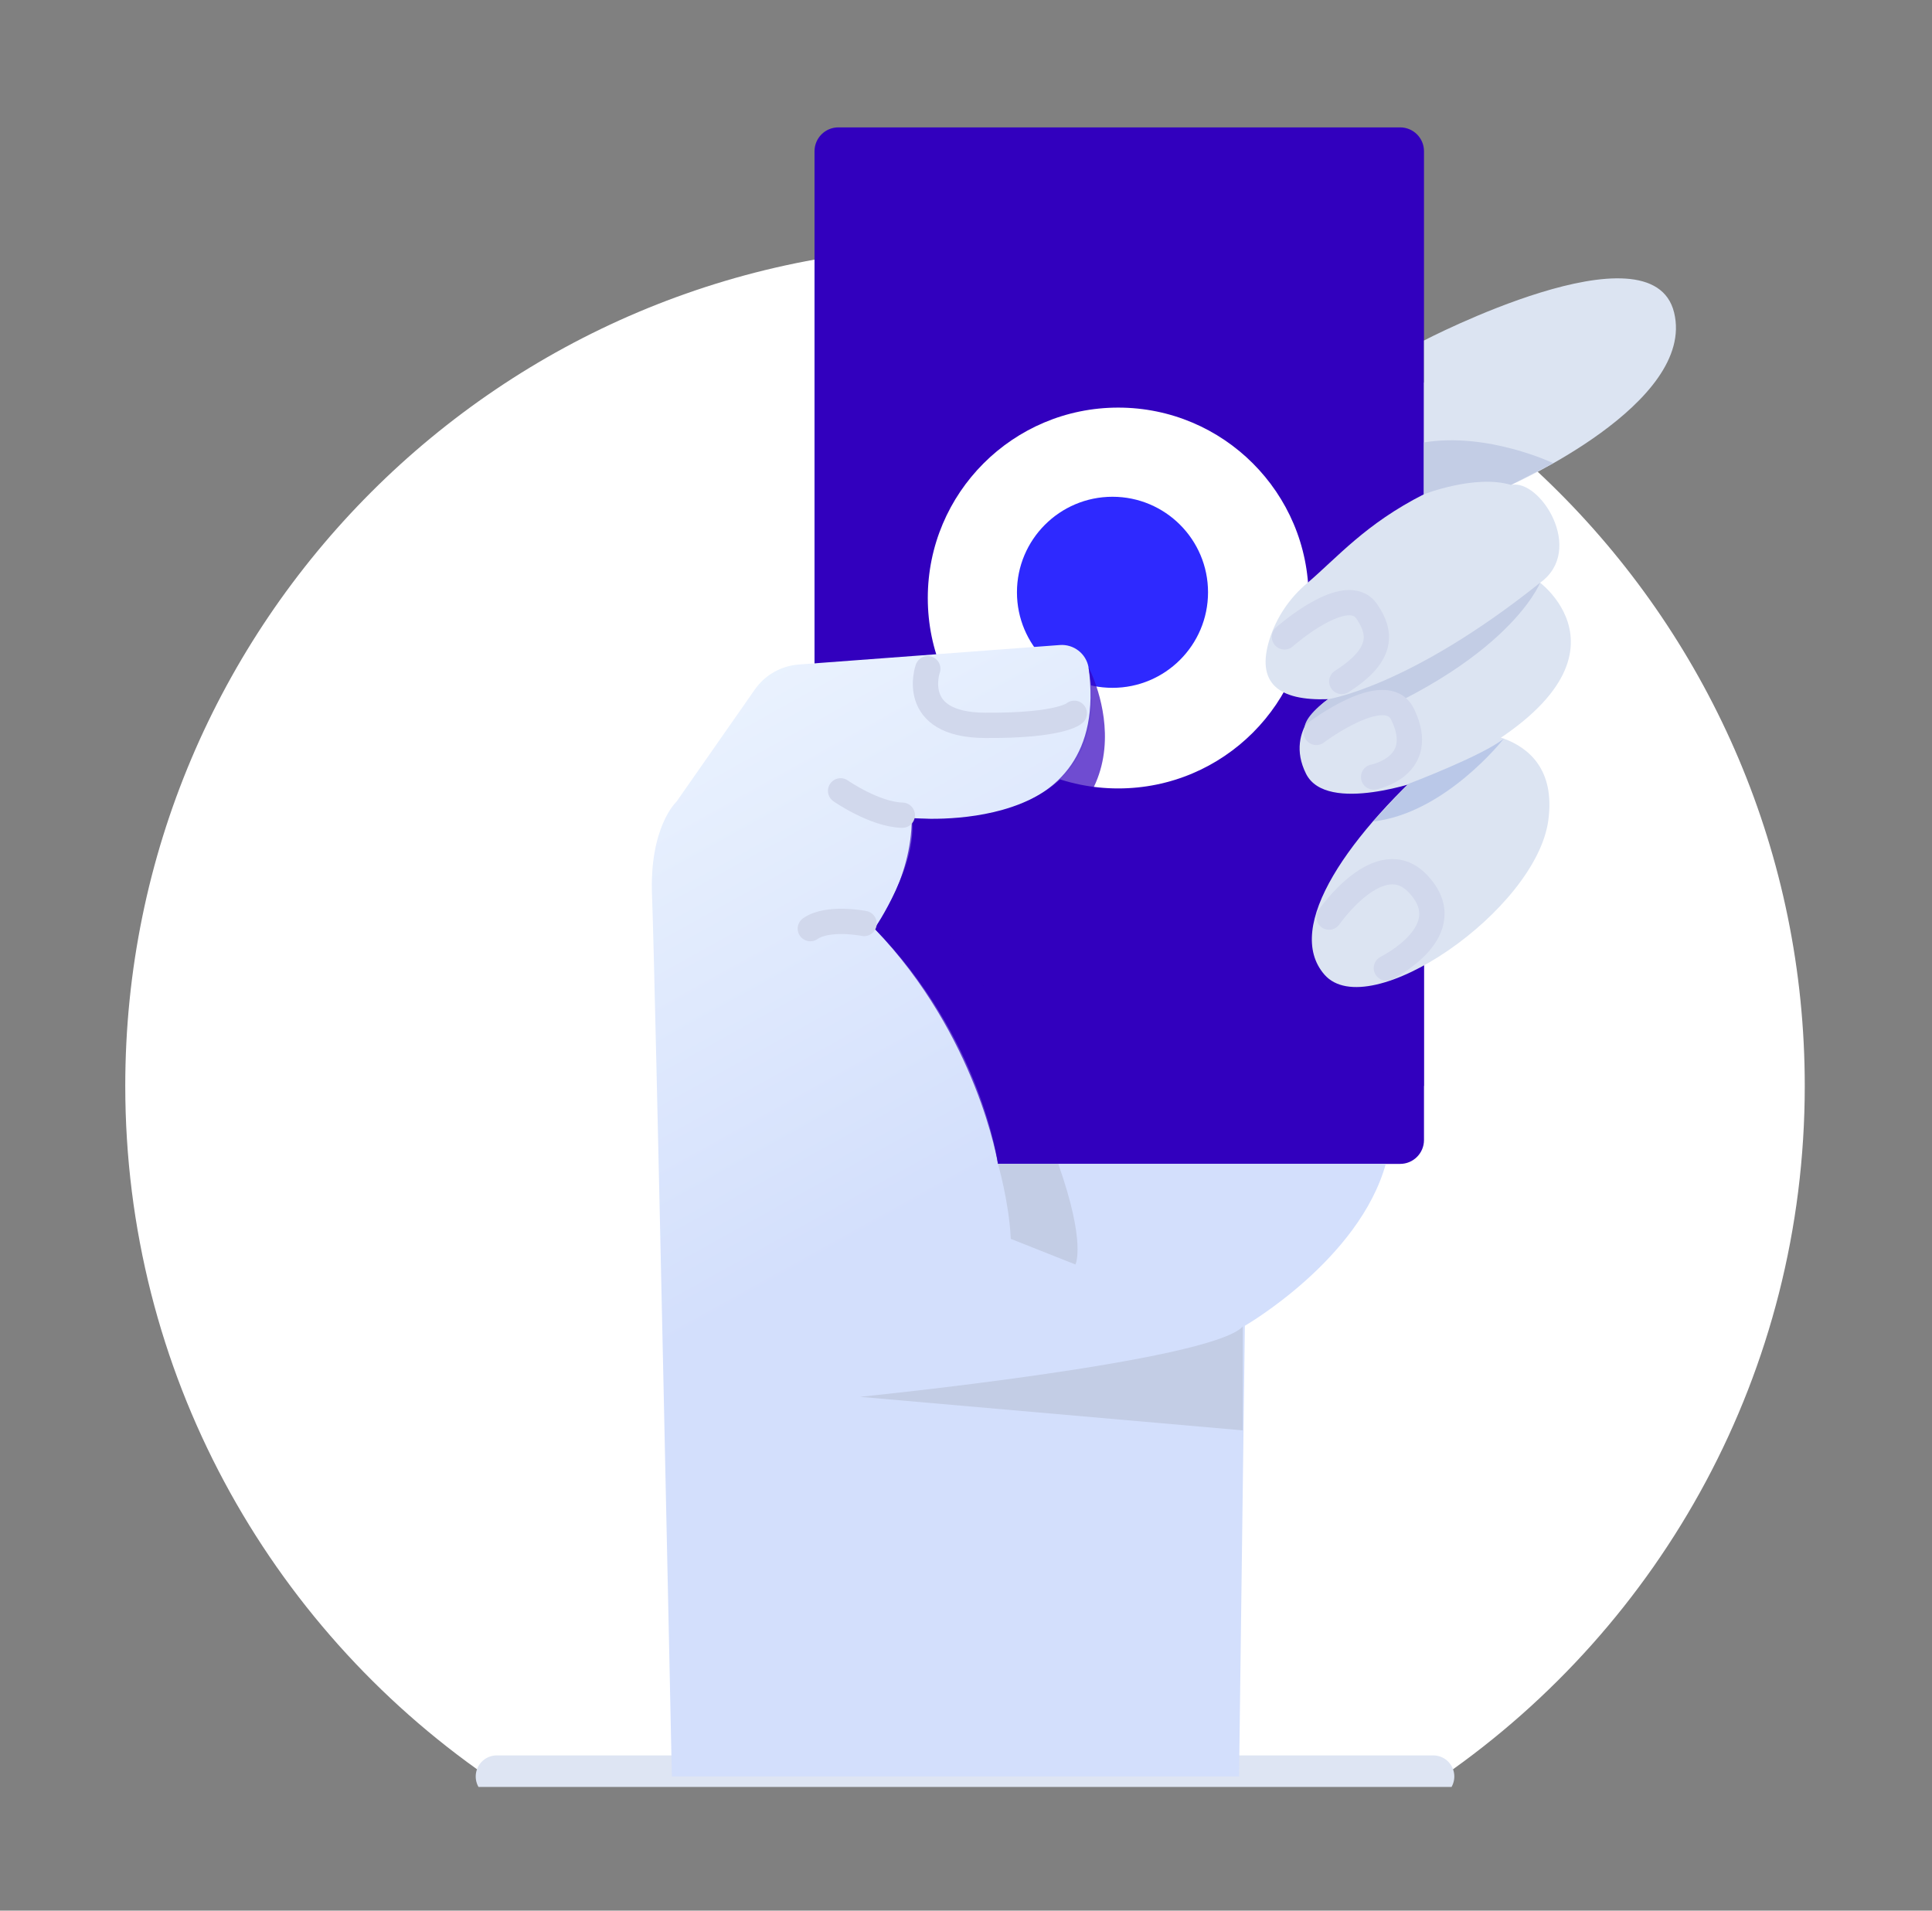 <svg width="91" height="90" viewBox="0 0 91 90" fill="none" xmlns="http://www.w3.org/2000/svg">
<rect x="0" y="0" width="91" height="90" fill="#808080" stroke="none"/>
<g clip-path="url(#clip0_580_6413)">
<path d="M22.949 83.68C12.646 76.541 5.9 64.633 5.9 51.149C5.9 29.304 23.611 11.595 45.454 11.595C67.296 11.595 85.007 29.307 85.007 51.149C85.007 64.633 78.26 76.54 67.958 83.68" fill="white"/>
<path d="M23.4 83.681H67.507" stroke="#DEE5F3" stroke-width="1.987" stroke-linecap="round" stroke-linejoin="round"/>
<path d="M65.948 6H39.489C38.868 6 38.365 6.503 38.365 7.124V53.701C38.365 54.321 38.868 54.825 39.489 54.825H65.948C66.569 54.825 67.072 54.321 67.072 53.701V7.124C67.072 6.503 66.569 6 65.948 6Z" fill="#3200BE"/>
<path d="M52.67 37.139C57.623 37.139 61.639 33.123 61.639 28.17C61.639 23.216 57.623 19.2 52.67 19.2C47.716 19.2 43.7 23.216 43.7 28.17C43.7 33.123 47.716 37.139 52.67 37.139Z" fill="white"/>
<path d="M52.4 32.4C54.885 32.4 56.9 30.385 56.9 27.9C56.9 25.415 54.885 23.4 52.4 23.4C49.915 23.4 47.9 25.415 47.9 27.9C47.9 30.385 49.915 32.4 52.4 32.4Z" fill="#2E29FF"/>
<path d="M58.361 83.681L58.635 62.45C58.635 62.45 64.013 59.35 65.273 54.825H47.006C47.006 54.825 46.237 48.9 41.191 43.743C41.191 43.743 43.248 40.726 42.946 38.532C42.946 38.532 52.732 39.513 51.271 31.427C51.214 31.117 51.044 30.838 50.794 30.646C50.544 30.453 50.232 30.36 49.917 30.384L37.621 31.302C37.21 31.333 36.812 31.454 36.455 31.658C36.097 31.861 35.789 32.142 35.554 32.479L31.864 37.763C31.864 37.763 30.575 38.943 30.712 42.207C30.849 45.471 31.645 83.681 31.645 83.681H58.361Z" fill="url(#paint0_linear_580_6413)"/>
<path opacity="0.7" d="M61.516 36.447C61.516 36.447 61.678 38.026 64.662 38.698L66.332 36.926L61.516 36.447Z" fill="#3200BE"/>
<path opacity="0.7" d="M51.271 31.428C51.271 31.428 55.07 38.563 45.826 40.892C45.826 40.892 46.046 42.399 44.455 43.633C44.455 43.633 48.852 49.45 49.847 54.824H47.006C47.006 54.824 46.046 48.817 41.191 43.743C41.191 43.743 42.946 41.453 42.946 38.532C42.946 38.532 52.41 39.711 51.271 31.428Z" fill="#3200BE"/>
<path d="M72.542 27.45C72.542 27.45 78.224 31.674 67.072 36.721C67.072 36.721 62.488 38.392 61.516 36.447C60.446 34.307 62.558 32.935 62.558 32.935C60.218 33.018 59.14 32.186 59.805 30.088C60.131 29.075 60.736 28.173 61.55 27.487C62.999 26.253 64.312 24.679 67.072 23.28V16.039C67.072 16.039 77.809 10.444 78.853 14.723C79.898 19.002 71.173 22.842 71.173 22.842C72.542 22.54 74.682 25.914 72.542 27.45Z" fill="#DCE4F2"/>
<path d="M62.558 32.935C62.558 32.935 66.398 32.359 72.542 27.449C72.542 27.449 70.92 31.61 61.7 34.8C61.7 34.8 60.72 34.28 62.558 32.935Z" fill="#C3CDE5"/>
<path d="M52.718 52.501C53.562 52.501 54.245 51.818 54.245 50.975C54.245 50.132 53.562 49.449 52.718 49.449C51.875 49.449 51.192 50.132 51.192 50.975C51.192 51.818 51.875 52.501 52.718 52.501Z" stroke="#3200BE" stroke-width="1.192" stroke-miterlimit="10"/>
<path d="M66.387 48.088H45.2" stroke="#3200BE" stroke-width="1.192" stroke-linecap="round" stroke-linejoin="round"/>
<path d="M73.165 21.819C73.165 21.819 70.078 20.346 67.072 20.84V23.281C67.072 23.281 69.485 22.336 71.171 22.842L73.165 21.819Z" fill="#C3CDE5"/>
<path opacity="0.7" d="M61.862 44.894C61.862 44.894 63.056 50.799 67.072 51.155V45.022C67.072 45.022 62.928 48.214 61.862 44.894Z" fill="#3200BE"/>
<path d="M47.006 54.825C47.006 54.825 47.529 56.628 47.61 58.356L50.654 59.563C50.654 59.563 51.175 58.582 49.847 54.827L47.006 54.825Z" fill="#C3CDE5"/>
<path d="M40.505 65.797C40.505 65.797 57.039 64.14 58.537 62.483V67.377L40.505 65.797Z" fill="#C3CDE5"/>
<path d="M68.095 35.306C68.464 34.984 68.912 34.766 69.394 34.675C69.875 34.585 70.372 34.625 70.833 34.792C71.994 35.222 73.25 36.237 72.929 38.634C72.357 42.894 64.461 48.297 62.382 45.908C60.441 43.675 63.51 39.266 68.095 35.306Z" fill="#DCE4F2"/>
<path d="M39.594 37.253C39.594 37.253 41.191 38.366 42.5 38.4" stroke="#D1D8EC" stroke-width="1.192" stroke-linecap="round" stroke-linejoin="round"/>
<path d="M40.7 43.5C40.7 43.5 39.005 43.16 38.168 43.743" stroke="#D1D8EC" stroke-width="1.192" stroke-linecap="round" stroke-linejoin="round"/>
<path d="M43.7 31.5C43.7 31.5 42.765 34.143 46.386 34.168C50.006 34.194 50.6 33.6 50.6 33.6" stroke="#D1D8EC" stroke-width="1.192" stroke-linecap="round" stroke-linejoin="round"/>
<path d="M65.3 45.6C65.3 45.6 68.883 43.846 66.788 41.629C64.996 39.733 62.6 43.2 62.6 43.2" stroke="#D1D8EC" stroke-width="1.192" stroke-linecap="round" stroke-linejoin="round"/>
<path d="M64.7 36.6C64.7 36.6 67.268 36.119 66.063 33.644C65.274 32.022 62 34.5 62 34.5" stroke="#D1D8EC" stroke-width="1.192" stroke-linecap="round" stroke-linejoin="round"/>
<path d="M60.5 30C60.5 30 63.426 27.401 64.379 28.803C65.025 29.751 65.235 30.807 63.2 32.1" stroke="#D1D8EC" stroke-width="1.192" stroke-linecap="round" stroke-linejoin="round"/>
<path opacity="0.7" d="M70.833 34.792C70.833 34.792 68.085 38.317 64.662 38.698L66.332 36.926C66.332 36.926 69.828 35.603 70.833 34.792Z" fill="#ACBDE5"/>
</g>
<defs>
<linearGradient id="paint0_linear_580_6413" x1="61.7" y1="15.6" x2="84.902" y2="57.41" gradientUnits="userSpaceOnUse">
<stop stop-color="#EBF3FE"/>
<stop offset="0.571" stop-color="#D3DFFC"/>
</linearGradient>
<clipPath id="clip0_580_6413">
<rect width="79.107" height="78.174" fill="white" transform="translate(5.9 6)"/>
</clipPath>
</defs>
</svg>
